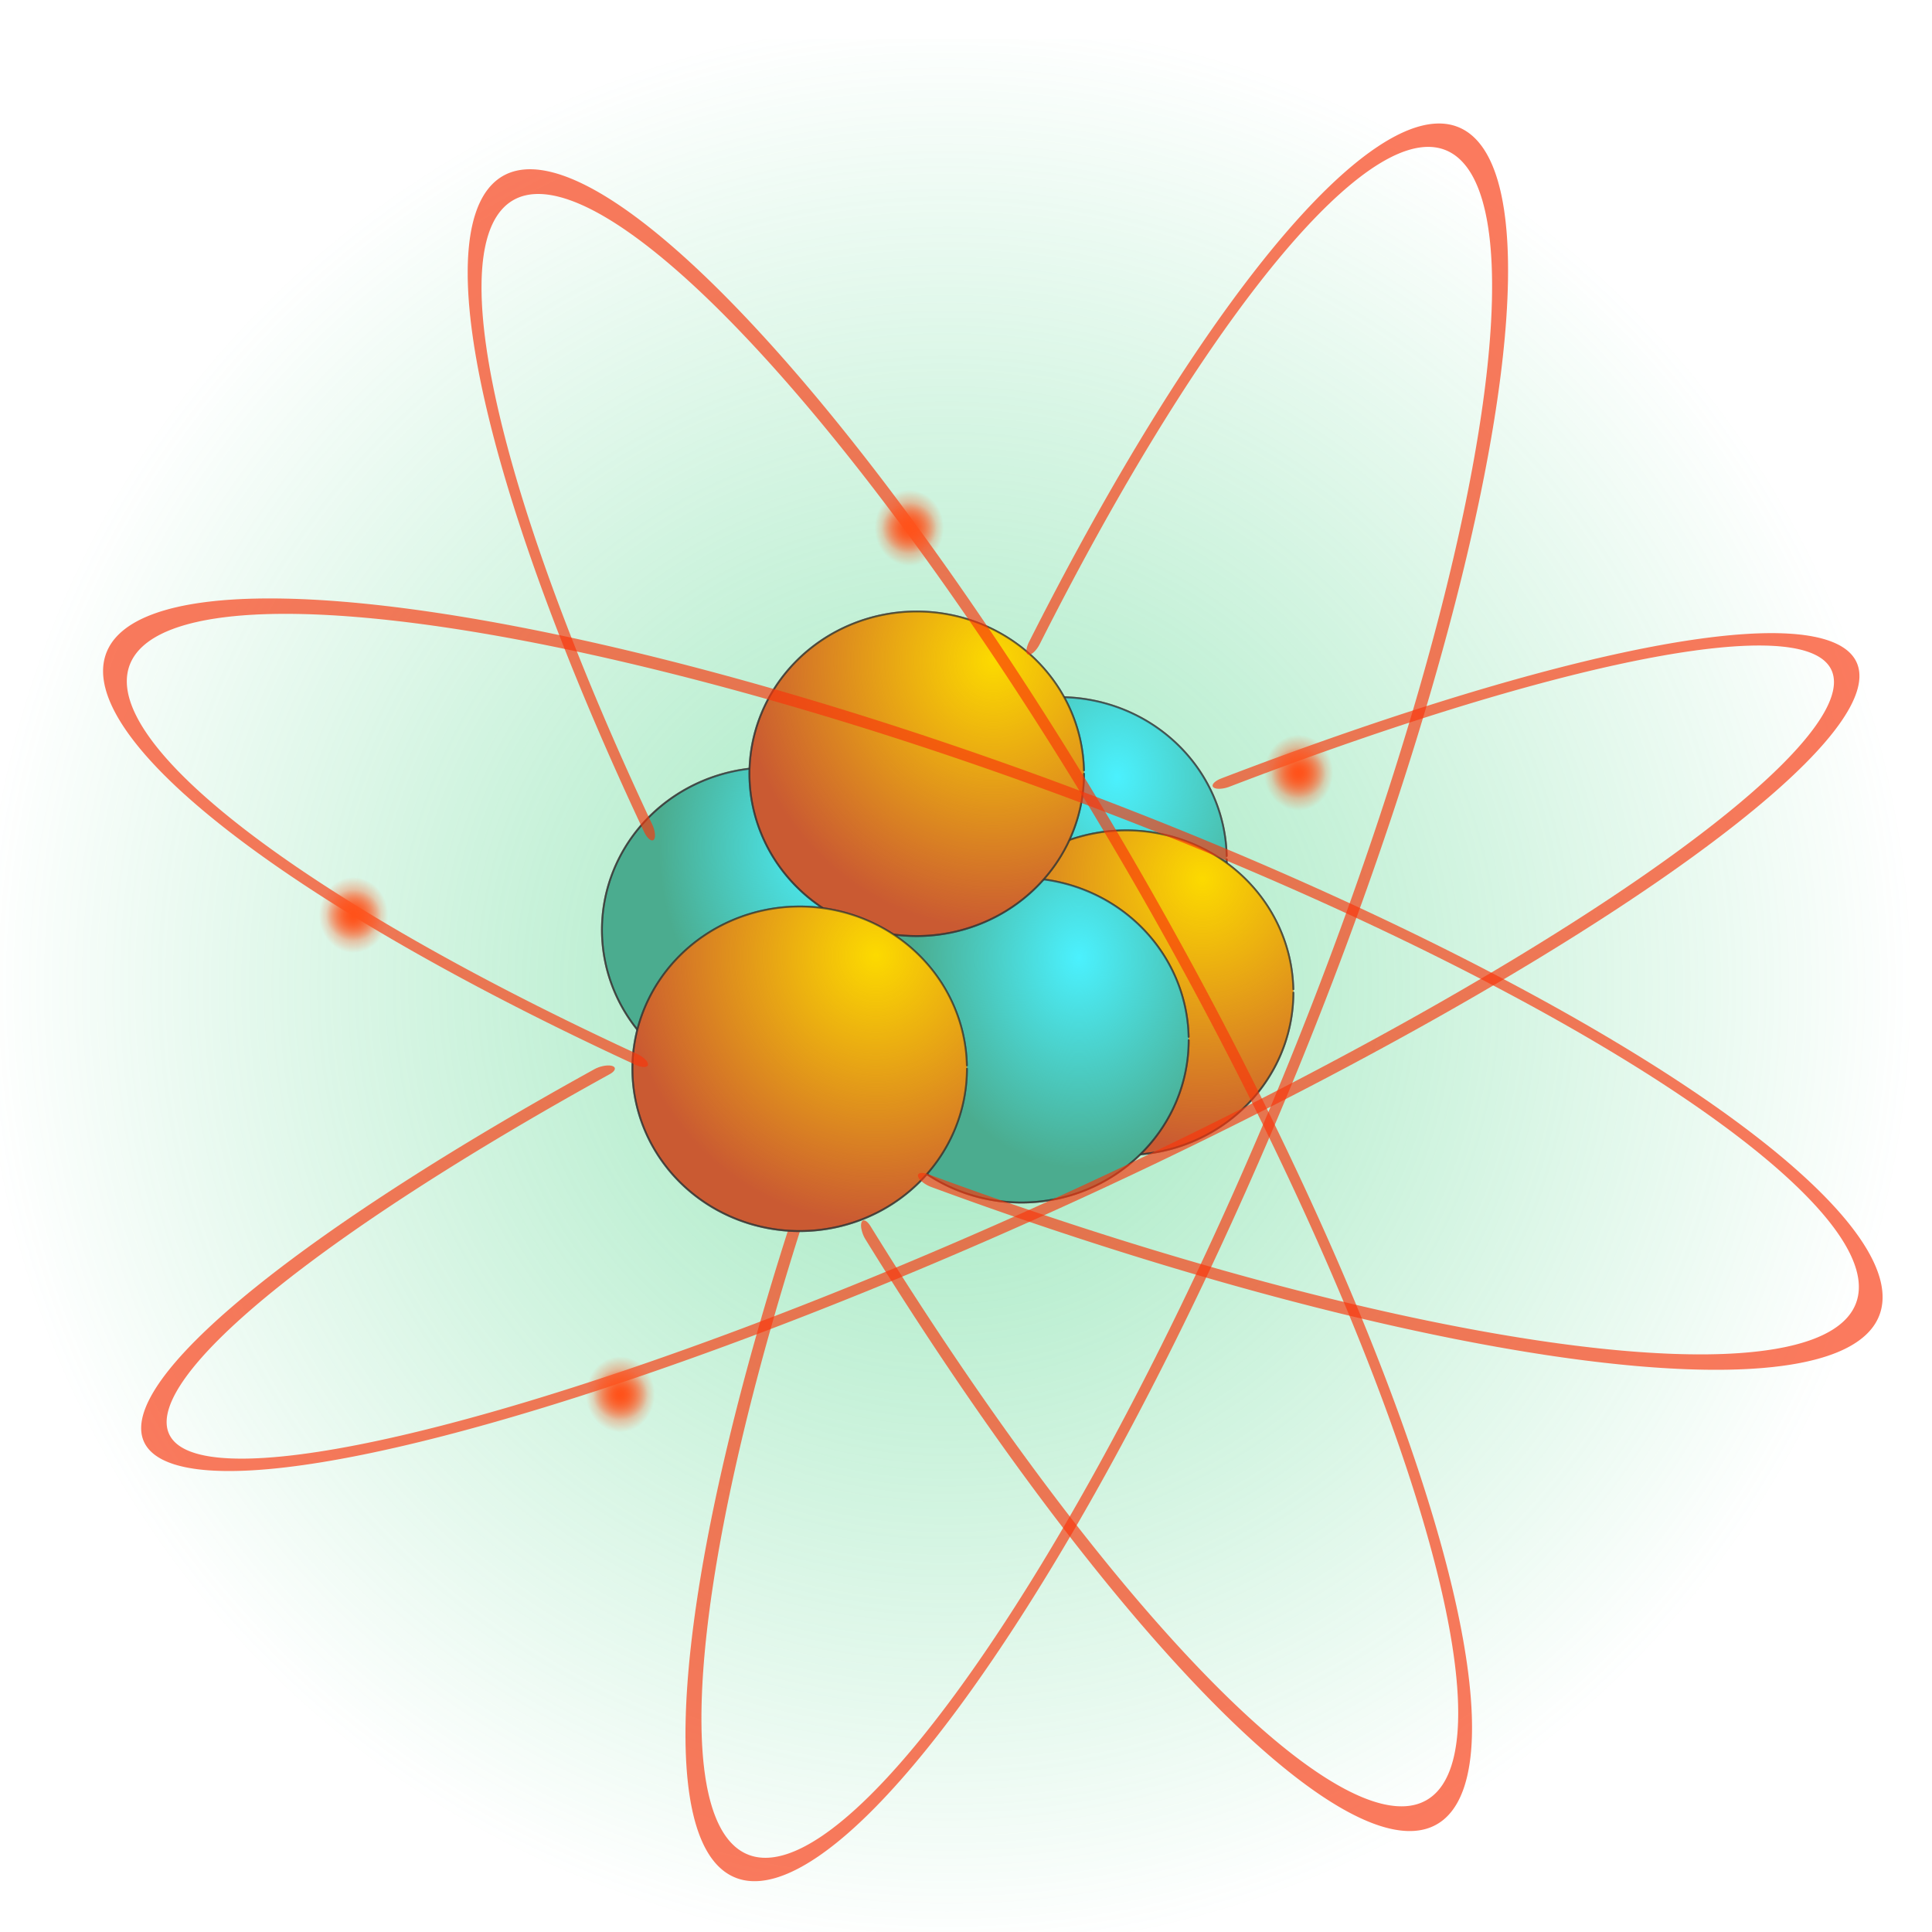 <?xml version="1.0" encoding="utf-8"?>
<svg viewBox="121 272 580 580" width="620px" height="620px" xmlns="http://www.w3.org/2000/svg" xmlns:xlink="http://www.w3.org/1999/xlink">
  <defs>
    <linearGradient id="e">
      <stop stop-color="#ff521a" offset="0"/>
      <stop stop-color="#ff521a" stop-opacity="0" offset="1"/>
    </linearGradient>
    <radialGradient id="c" cx="353.08" cy="327.84" r="83.307" gradientTransform="matrix(1.509 .021 -.022 1.558 -170.6 -196.52)" gradientUnits="userSpaceOnUse">
      <stop stop-color="#fcda00" offset="0"/>
      <stop stop-color="#fcda00" stop-opacity="0" offset="1"/>
    </radialGradient>
    <radialGradient id="d" cx="345.71" cy="337.86" r="83.307" gradientTransform="matrix(1 -3.3018e-16 3.3196e-16 1.223 -6.4944e-14 -76.527)" gradientUnits="userSpaceOnUse">
      <stop stop-color="#4bf1fe" offset="0"/>
      <stop stop-color="#4bf1fe" stop-opacity="0" offset="1"/>
    </radialGradient>
    <radialGradient id="f" cx="405.28" cy="567.91" r="290.46" gradientUnits="userSpaceOnUse">
      <stop stop-color="#3acf7a" offset="0"/>
      <stop stop-color="#3acf7a" stop-opacity="0" offset="1"/>
    </radialGradient>
    <radialGradient id="b" cx="132.89" cy="900.58" r="110.28" gradientTransform="matrix(.795 -1.431e-7 1.1855e-7 .659 27.259 307.52)" gradientUnits="userSpaceOnUse" xlink:href="#e"/>
    <radialGradient id="a" cx="132.89" cy="900.58" r="110.28" gradientTransform="matrix(1 -1.736e-7 1.7071e-7 .983 -0 14.941)" gradientUnits="userSpaceOnUse" xlink:href="#e"/>
  </defs>
  <path d="m115.33 283.72h579.9v568.38h-579.9z" fill="url(#f)" style="fill-opacity: 0.5; paint-order: fill;"/>
  <g transform="matrix(.606 0 0 .62 159.73 317.62)" stroke="#383534" stroke-linecap="round" stroke-linejoin="round" stroke-opacity=".66" stroke-width=".9">
    <path d="m400 376.65a82.857 78.571 0 1 1 -0.019 -1.675" fill="#4bac8f"/>
    <path d="m400 376.65a82.857 78.571 0 1 1 -0.019 -1.675" fill="url(#d)"/>
  </g>
  <g transform="matrix(.606 0 0 .62 246.87 296.48)" stroke="#383534" stroke-linecap="round" stroke-linejoin="round" stroke-opacity=".66" stroke-width=".9">
    <path d="m400 376.65a82.857 78.571 0 1 1 -0.019 -1.675" fill="#4bac8f"/>
    <path d="m400 376.65a82.857 78.571 0 1 1 -0.019 -1.675" fill="url(#d)"/>
  </g>
  <path d="m400 376.65a82.857 78.571 0 1 1 -0.019 -1.675" fill="#ca5a32" stroke="#383534" stroke-linecap="round" stroke-linejoin="round" stroke-opacity=".66" stroke-width=".9" transform="matrix(.606 0 0 .62 266.87 336.48)"/>
  <path d="m400 376.65a82.857 78.571 0 1 1 -0.019 -1.675" fill="url(#c)" stroke="#383534" stroke-linecap="round" stroke-linejoin="round" stroke-opacity=".66" stroke-width=".9" transform="matrix(.606 0 0 .62 266.87 336.48)"/>
  <g transform="matrix(.606 0 0 .62 235.44 350.77)" stroke="#383534" stroke-linecap="round" stroke-linejoin="round" stroke-opacity=".66" stroke-width=".9">
    <path d="m400 376.65a82.857 78.571 0 1 1 -0.019 -1.675" fill="#4bac8f"/>
    <path d="m400 376.65a82.857 78.571 0 1 1 -0.019 -1.675" fill="url(#d)"/>
  </g>
  <path d="m400 376.65a82.857 78.571 0 1 1 -0.019 -1.675" fill="#ca5a32" stroke="#383534" stroke-linecap="round" stroke-linejoin="round" stroke-opacity=".66" stroke-width=".9" transform="matrix(.606 0 0 .62 204.01 270.77)"/>
  <path d="m400 376.65a82.857 78.571 0 1 1 -0.019 -1.675" fill="url(#c)" stroke="#383534" stroke-linecap="round" stroke-linejoin="round" stroke-opacity=".66" stroke-width=".9" transform="matrix(.606 0 0 .62 204.01 270.77)"/>
  <path d="m534.62 198.72a297.14 114.35 0 1 1 -218.73 -9.506" fill="none" stroke="#f8350c" stroke-linecap="round" stroke-linejoin="round" stroke-opacity=".66" stroke-width="7.9" transform="matrix(.834 -.407 .491 .236 -54.594 677.63)"/>
  <path d="m542.98 172.11a297.14 147.14 0 1 1 -198.33 -17.682" fill="none" stroke="#f8350c" stroke-linecap="round" stroke-linejoin="round" stroke-opacity=".66" stroke-width="7.9" transform="matrix(.317 -.872 .517 -.171 170.43 967.94)"/>
  <path d="m542.98 172.11a297.14 147.14 0 1 1 -141.53 -19.706" fill="none" stroke="#f8350c" stroke-linecap="round" stroke-linejoin="round" stroke-opacity=".66" stroke-width="7.9" transform="matrix(-.492 -.787 .184 -.513 551.04 1036.2)"/>
  <path d="m400 376.65a82.857 78.571 0 1 1 -0.019 -1.675" fill="#ca5a32" stroke="#383534" stroke-linecap="round" stroke-linejoin="round" stroke-opacity=".66" stroke-width=".9" transform="matrix(.606 0 0 .62 168.87 359.34)"/>
  <path d="m400 376.65a82.857 78.571 0 1 1 -0.019 -1.675" fill="url(#c)" stroke="#383534" stroke-linecap="round" stroke-linejoin="round" stroke-opacity=".66" stroke-width=".9" transform="matrix(.606 0 0 .62 168.87 359.34)"/>
  <path d="m542.98 172.11a297.14 147.14 0 1 1 -96.204 -17.435" fill="none" stroke="#f8350c" stroke-linecap="round" stroke-linejoin="round" stroke-opacity=".66" stroke-width="7.9" transform="matrix(-.882 -.286 -.189 -.511 823.42 833.25)"/>
  <g transform="matrix(.094 0 0 .105 214.64 452.17)">
    <path d="m188.08 818.2a110.27 95.193 0 1 1 -35.703 -11.279" fill="url(#b)"/>
    <path d="m188.08 806.78a110.27 108.39 0 1 1 -35.703 -12.843" fill="url(#a)"/>
  </g>
  <g transform="matrix(.094 0 0 .105 532.27 724.24)">
    <path d="m188.08 818.2a110.27 95.193 0 1 1 -35.703 -11.279" fill="url(#b)"/>
    <path d="m188.08 806.78a110.27 108.39 0 1 1 -35.703 -12.843" fill="url(#a)"/>
  </g>
  <g transform="matrix(.094 0 0 .105 498.34 409.44)">
    <path d="m188.08 818.2a110.27 95.193 0 1 1 -35.703 -11.279" fill="url(#b)"/>
    <path d="m188.08 806.78a110.27 108.39 0 1 1 -35.703 -12.843" fill="url(#a)"/>
  </g>
  <g transform="matrix(.094 0 0 .105 543.58 351.01)">
    <path d="m188.08 818.2a110.27 95.193 0 1 1 -35.703 -11.279" fill="url(#b)"/>
    <path d="m188.08 806.78a110.27 108.39 0 1 1 -35.703 -12.843" fill="url(#a)"/>
  </g>
  <g transform="matrix(.094 0 0 .105 294.76 596.06)">
    <path d="m188.08 818.2a110.27 95.193 0 1 1 -35.703 -11.279" fill="url(#b)"/>
    <path d="m188.08 806.78a110.27 108.39 0 1 1 -35.703 -12.843" fill="url(#a)"/>
  </g>
  <g transform="matrix(.094 0 0 .105 588.82 492.38)">
    <path d="m188.08 818.2a110.27 95.193 0 1 1 -35.703 -11.279" fill="url(#b)"/>
    <path d="m188.08 806.78a110.27 108.39 0 1 1 -35.703 -12.843" fill="url(#a)"/>
  </g>
  <g transform="matrix(.094 0 0 .105 381.47 335.93)">
    <path d="m188.08 818.2a110.27 95.193 0 1 1 -35.703 -11.279" fill="url(#b)"/>
    <path d="m188.08 806.78a110.27 108.39 0 1 1 -35.703 -12.843" fill="url(#a)"/>
  </g>
</svg>